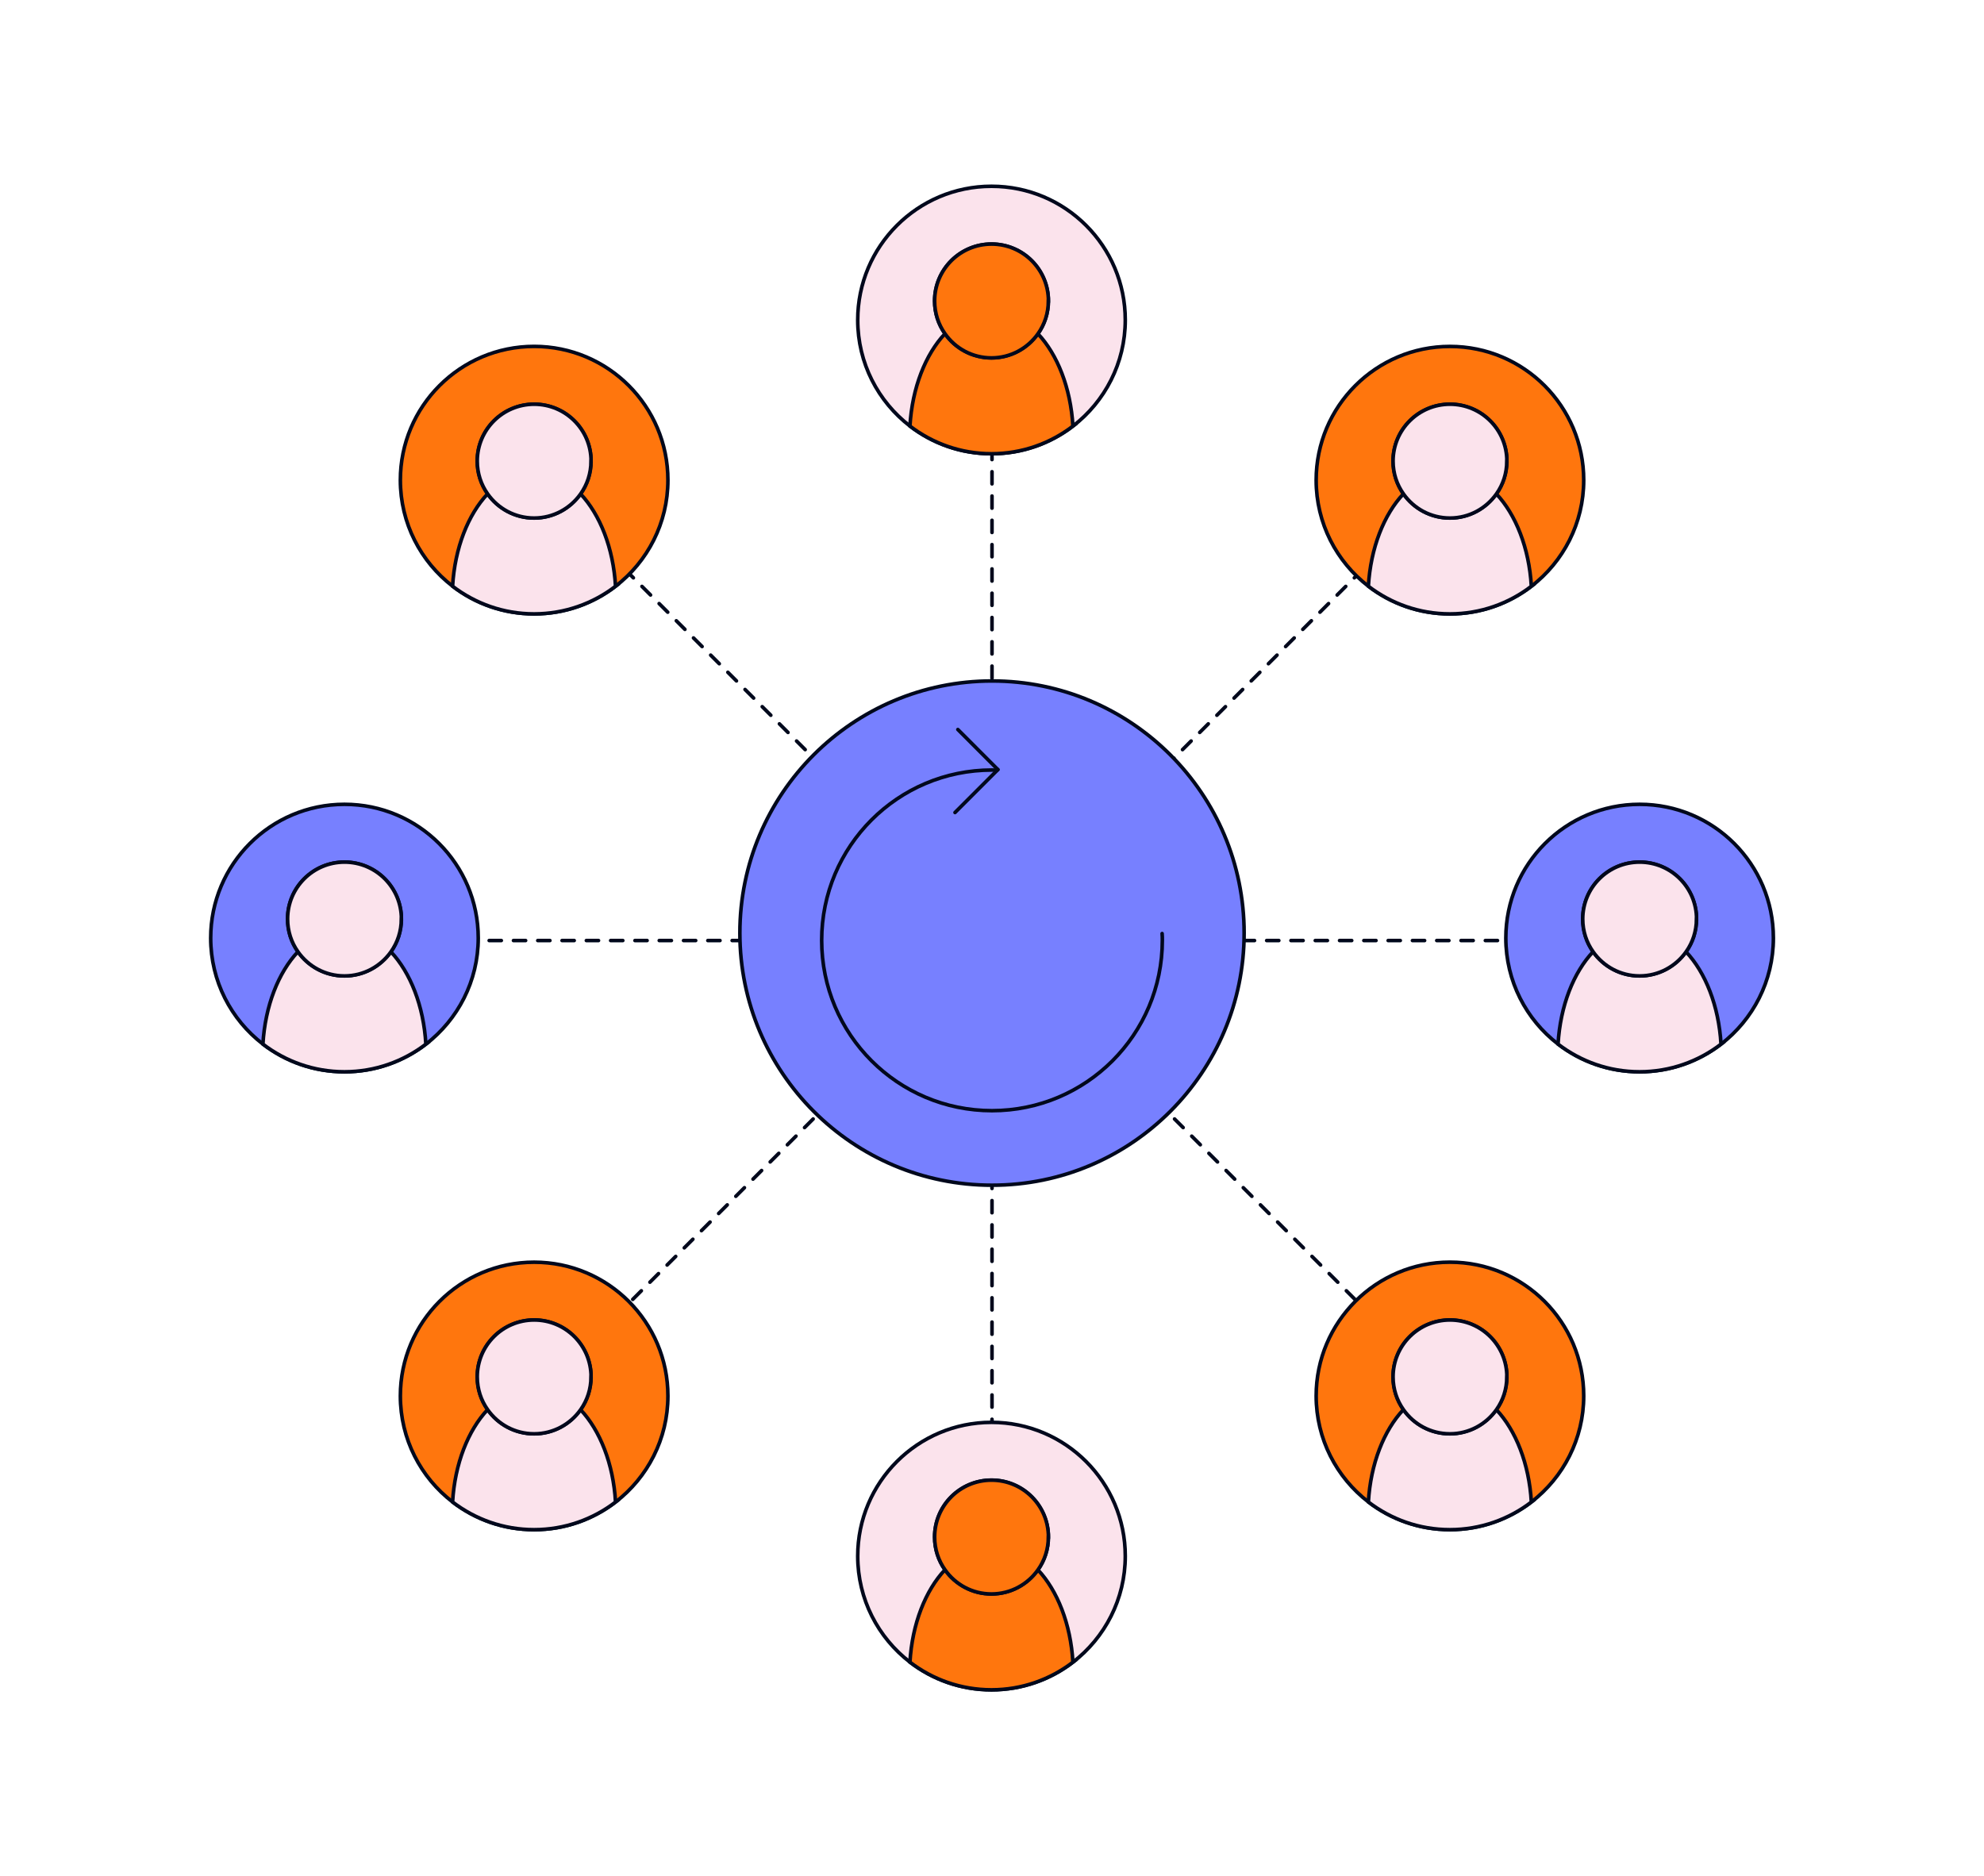 <?xml version="1.0" encoding="UTF-8"?>
<svg xmlns="http://www.w3.org/2000/svg" xmlns:xlink="http://www.w3.org/1999/xlink" id="Content" viewBox="0 0 552 522">
  <defs>
    <style>.cls-1,.cls-2,.cls-3{stroke-linecap:round;stroke-linejoin:round;}.cls-1,.cls-2,.cls-3,.cls-4,.cls-5,.cls-6{stroke:#00081c;}.cls-1,.cls-6{fill:#7780ff;}.cls-2,.cls-3,.cls-7{fill:none;}.cls-3{stroke-dasharray:0 0 3.38 3.38;}.cls-7{stroke-width:0px;}.cls-4{fill:#ff760d;}.cls-4,.cls-5,.cls-6{stroke-miterlimit:10;}.cls-5{fill:#fbe3ec;}</style>
    <clipPath id="clippath">
      <path class="cls-7" d="M14.15-445.74c0,28.28,12.37,53.67,32,71.05.02.02.03.04.05.04,3.85,3.42,7.99,6.52,12.36,9.28,6.47,4.07,13.48,7.4,20.89,9.81,9.31,3.06,19.25,4.71,29.59,4.71,10.81,0,21.21-1.81,30.89-5.15.08-.02.16-.05.24-.08.77-.26,1.52-.53,2.28-.82,9.04-3.4,17.42-8.13,24.91-13.98,22.26-17.36,36.57-44.43,36.57-74.86,0-52.41-42.48-94.9-94.89-94.9S14.15-498.15,14.15-445.74Z"></path>
    </clipPath>
    <clipPath id="clippath-1">
      <path class="cls-7" d="M109.03-542.22h0c-53.28,0-96.47,43.19-96.47,96.47h0c0,53.28,43.19,96.47,96.47,96.47h0c53.28,0,96.47-43.19,96.47-96.47h0c0-53.28-43.19-96.47-96.47-96.47Z"></path>
    </clipPath>
  </defs>
  <line class="cls-3" x1="276" y1="110.97" x2="276" y2="432.82"></line>
  <line class="cls-3" x1="436.92" y1="261.69" x2="115.08" y2="261.69"></line>
  <line class="cls-3" x1="388.76" y1="148.82" x2="161.18" y2="376.4"></line>
  <line class="cls-3" x1="164.27" y1="148.82" x2="391.85" y2="376.4"></line>
  <path class="cls-6" d="M456.17,223.79c-20.55,0-37.21,16.66-37.21,37.21,0,12.02,5.69,22.71,14.54,29.51,6.28,4.82,14.14,7.7,22.68,7.7s16.4-2.88,22.68-7.7c8.85-6.82,14.54-17.51,14.54-29.51,0-20.55-16.66-37.21-37.21-37.21h0ZM456.17,271.53c-5.35,0-10.07-2.65-12.93-6.72-1.83-2.58-2.89-5.72-2.89-9.12,0-8.75,7.08-15.83,15.83-15.83s15.83,7.08,15.83,15.83c0,3.4-1.06,6.54-2.89,9.12-2.86,4.05-7.59,6.72-12.93,6.72Z"></path>
  <path class="cls-5" d="M478.85,290.51c-6.28,4.82-14.14,7.7-22.68,7.7s-16.4-2.88-22.68-7.7c.62-10.66,4.33-19.95,9.74-25.7,2.86,4.05,7.59,6.72,12.93,6.72s10.07-2.65,12.93-6.72c5.41,5.76,9.12,15.04,9.74,25.7Z"></path>
  <path class="cls-5" d="M472,255.7c0,3.4-1.06,6.54-2.89,9.12-2.86,4.05-7.59,6.72-12.93,6.72s-10.07-2.65-12.93-6.72c-1.83-2.58-2.89-5.72-2.89-9.12,0-8.75,7.08-15.83,15.83-15.83s15.83,7.08,15.83,15.83Z"></path>
  <path class="cls-6" d="M95.83,223.79c-20.55,0-37.21,16.66-37.21,37.21,0,12.02,5.69,22.71,14.54,29.51,6.28,4.82,14.14,7.7,22.68,7.7s16.4-2.88,22.68-7.7c8.85-6.82,14.54-17.51,14.54-29.51,0-20.55-16.66-37.21-37.21-37.21h0ZM95.83,271.53c-5.35,0-10.07-2.65-12.93-6.72-1.83-2.58-2.89-5.72-2.89-9.12,0-8.75,7.08-15.83,15.83-15.83s15.83,7.08,15.83,15.83c0,3.4-1.06,6.54-2.89,9.12-2.86,4.05-7.59,6.72-12.93,6.72Z"></path>
  <path class="cls-5" d="M118.51,290.51c-6.28,4.82-14.14,7.7-22.68,7.7s-16.4-2.88-22.68-7.7c.62-10.66,4.33-19.95,9.74-25.7,2.86,4.05,7.59,6.72,12.93,6.72s10.07-2.65,12.93-6.72c5.41,5.76,9.12,15.04,9.74,25.7Z"></path>
  <path class="cls-5" d="M111.66,255.7c0,3.4-1.06,6.54-2.89,9.12-2.86,4.05-7.59,6.72-12.93,6.72s-10.07-2.65-12.93-6.72c-1.83-2.58-2.89-5.72-2.89-9.12,0-8.75,7.08-15.83,15.83-15.83s15.83,7.08,15.83,15.83Z"></path>
  <path class="cls-4" d="M403.4,351.18c-20.55,0-37.21,16.66-37.21,37.21,0,12.02,5.69,22.71,14.54,29.51,6.28,4.82,14.14,7.7,22.68,7.7,8.53,0,16.4-2.88,22.68-7.7,8.85-6.82,14.54-17.51,14.54-29.51,0-20.55-16.66-37.21-37.21-37.21h0ZM403.4,398.93c-5.35,0-10.07-2.65-12.93-6.72-1.83-2.58-2.89-5.72-2.89-9.12,0-8.75,7.08-15.83,15.83-15.83,8.75,0,15.83,7.08,15.83,15.83,0,3.4-1.06,6.54-2.89,9.12-2.86,4.05-7.59,6.72-12.93,6.72Z"></path>
  <path class="cls-5" d="M426.08,417.91c-6.28,4.82-14.14,7.7-22.68,7.7s-16.4-2.88-22.68-7.7c.62-10.66,4.33-19.95,9.74-25.7,2.86,4.05,7.59,6.72,12.93,6.72s10.07-2.65,12.93-6.72c5.41,5.76,9.12,15.04,9.74,25.7Z"></path>
  <path class="cls-5" d="M419.23,383.1c0,3.4-1.06,6.54-2.89,9.12-2.86,4.05-7.59,6.72-12.93,6.72s-10.07-2.65-12.93-6.72c-1.83-2.58-2.89-5.72-2.89-9.12,0-8.75,7.08-15.83,15.83-15.83,8.75,0,15.83,7.08,15.83,15.83Z"></path>
  <path class="cls-4" d="M148.6,96.38c-20.55,0-37.21,16.66-37.21,37.21,0,12.02,5.69,22.71,14.54,29.51,6.28,4.82,14.14,7.7,22.68,7.7,8.53,0,16.4-2.88,22.68-7.7,8.85-6.82,14.54-17.51,14.54-29.51,0-20.55-16.66-37.21-37.21-37.21h0ZM148.6,144.13c-5.35,0-10.07-2.65-12.93-6.72-1.83-2.58-2.89-5.72-2.89-9.12,0-8.75,7.08-15.83,15.83-15.83s15.83,7.08,15.83,15.83c0,3.4-1.06,6.54-2.89,9.12-2.86,4.05-7.59,6.72-12.93,6.72Z"></path>
  <path class="cls-5" d="M171.28,163.11c-6.28,4.82-14.14,7.7-22.68,7.7-8.53,0-16.4-2.88-22.68-7.7.62-10.66,4.33-19.95,9.74-25.7,2.86,4.05,7.59,6.72,12.93,6.72,5.35,0,10.07-2.65,12.93-6.72,5.41,5.76,9.12,15.04,9.74,25.7Z"></path>
  <path class="cls-5" d="M164.43,128.3c0,3.4-1.06,6.54-2.89,9.12-2.86,4.05-7.59,6.72-12.93,6.72s-10.07-2.65-12.93-6.72c-1.83-2.58-2.89-5.72-2.89-9.12,0-8.75,7.08-15.83,15.83-15.83,8.75,0,15.83,7.08,15.83,15.83Z"></path>
  <path class="cls-5" d="M275.85,51.83c-20.55,0-37.21,16.66-37.21,37.21,0,12.02,5.69,22.71,14.54,29.51,6.28,4.82,14.14,7.7,22.68,7.7s16.4-2.88,22.68-7.7c8.85-6.82,14.54-17.51,14.54-29.51,0-20.55-16.66-37.21-37.21-37.21h0ZM275.85,99.57c-5.35,0-10.07-2.65-12.93-6.72-1.83-2.58-2.89-5.72-2.89-9.12,0-8.75,7.08-15.83,15.83-15.83s15.83,7.08,15.83,15.83c0,3.4-1.06,6.54-2.89,9.12-2.86,4.05-7.59,6.72-12.93,6.72Z"></path>
  <path class="cls-4" d="M298.53,118.55c-6.28,4.82-14.14,7.7-22.68,7.7s-16.4-2.88-22.68-7.7c.62-10.66,4.33-19.95,9.74-25.7,2.86,4.05,7.59,6.72,12.93,6.72s10.07-2.65,12.93-6.72c5.41,5.76,9.12,15.04,9.74,25.7Z"></path>
  <path class="cls-4" d="M291.68,83.74c0,3.4-1.06,6.54-2.89,9.12-2.86,4.05-7.59,6.72-12.93,6.72s-10.07-2.65-12.93-6.72c-1.83-2.58-2.89-5.72-2.89-9.12,0-8.75,7.08-15.83,15.83-15.83s15.83,7.08,15.83,15.83Z"></path>
  <path class="cls-5" d="M275.85,395.75c-20.55,0-37.21,16.66-37.21,37.21,0,12.02,5.69,22.71,14.54,29.51,6.28,4.82,14.14,7.7,22.68,7.7s16.4-2.88,22.68-7.7c8.85-6.82,14.54-17.51,14.54-29.51,0-20.55-16.66-37.21-37.21-37.21h0ZM275.85,443.49c-5.35,0-10.07-2.65-12.93-6.72-1.83-2.58-2.89-5.72-2.89-9.12,0-8.75,7.08-15.83,15.83-15.83s15.83,7.08,15.83,15.83c0,3.4-1.06,6.54-2.89,9.12-2.86,4.05-7.59,6.72-12.93,6.72Z"></path>
  <path class="cls-4" d="M298.53,462.47c-6.28,4.82-14.14,7.7-22.68,7.7s-16.4-2.88-22.68-7.7c.62-10.66,4.33-19.95,9.74-25.7,2.86,4.05,7.59,6.72,12.93,6.72s10.07-2.65,12.93-6.72c5.41,5.76,9.12,15.04,9.74,25.7Z"></path>
  <path class="cls-4" d="M291.68,427.66c0,3.4-1.06,6.54-2.89,9.12-2.86,4.05-7.59,6.72-12.93,6.72s-10.07-2.65-12.93-6.72c-1.83-2.58-2.89-5.72-2.89-9.12,0-8.75,7.08-15.83,15.83-15.83s15.83,7.08,15.83,15.83Z"></path>
  <path class="cls-4" d="M403.4,96.39c-20.55,0-37.21,16.66-37.21,37.21,0,12.02,5.69,22.71,14.54,29.51,6.28,4.82,14.14,7.7,22.68,7.7s16.4-2.88,22.68-7.7c8.85-6.82,14.54-17.51,14.54-29.51,0-20.55-16.66-37.21-37.21-37.21h0ZM403.4,144.13c-5.35,0-10.07-2.65-12.93-6.72-1.83-2.58-2.89-5.72-2.89-9.12,0-8.75,7.08-15.83,15.83-15.83,8.75,0,15.83,7.08,15.83,15.83,0,3.4-1.06,6.54-2.89,9.12-2.86,4.05-7.59,6.72-12.93,6.72Z"></path>
  <path class="cls-5" d="M426.08,163.11c-6.28,4.82-14.14,7.7-22.68,7.7s-16.4-2.88-22.68-7.7c.62-10.66,4.33-19.95,9.74-25.7,2.86,4.05,7.59,6.72,12.93,6.72s10.07-2.65,12.93-6.72c5.41,5.76,9.12,15.04,9.74,25.7Z"></path>
  <path class="cls-5" d="M419.23,128.3c0,3.4-1.06,6.54-2.89,9.12-2.86,4.05-7.59,6.72-12.93,6.72s-10.07-2.65-12.93-6.72c-1.83-2.58-2.89-5.72-2.89-9.12,0-8.75,7.08-15.83,15.83-15.83,8.75,0,15.83,7.08,15.83,15.83Z"></path>
  <path class="cls-4" d="M148.6,351.19c-20.55,0-37.21,16.66-37.21,37.21,0,12.02,5.69,22.71,14.54,29.51,6.28,4.82,14.14,7.7,22.68,7.7,8.53,0,16.4-2.88,22.68-7.7,8.85-6.82,14.54-17.51,14.54-29.51,0-20.55-16.66-37.21-37.21-37.21h0ZM148.6,398.93c-5.35,0-10.07-2.65-12.93-6.72-1.83-2.58-2.89-5.72-2.89-9.12,0-8.75,7.08-15.83,15.83-15.83,8.75,0,15.83,7.08,15.83,15.83,0,3.4-1.06,6.54-2.89,9.12-2.86,4.05-7.59,6.72-12.93,6.72Z"></path>
  <path class="cls-5" d="M171.28,417.91c-6.28,4.82-14.14,7.7-22.68,7.7s-16.4-2.88-22.68-7.7c.62-10.66,4.33-19.95,9.74-25.7,2.86,4.05,7.59,6.72,12.93,6.72,5.35,0,10.07-2.65,12.93-6.72,5.41,5.76,9.12,15.04,9.74,25.7Z"></path>
  <path class="cls-5" d="M164.43,383.1c0,3.4-1.06,6.54-2.89,9.12-2.86,4.05-7.59,6.72-12.93,6.72s-10.07-2.65-12.93-6.72c-1.83-2.58-2.89-5.72-2.89-9.12,0-8.75,7.08-15.83,15.83-15.83,8.75,0,15.83,7.08,15.83,15.83Z"></path>
  <circle class="cls-1" cx="276" cy="259.62" r="70.15"></circle>
  <path class="cls-2" d="M277.4,214.31c-.49,0-.91-.06-1.4-.06-26.19,0-47.39,21.2-47.39,47.39s21.2,47.39,47.39,47.39,47.39-21.2,47.39-47.39c0-.61,0-1.28-.06-1.89"></path>
  <line class="cls-2" x1="266.5" y1="202.98" x2="277.64" y2="214.13"></line>
  <line class="cls-2" x1="265.71" y1="226.07" x2="277.64" y2="214.13"></line>
</svg>
